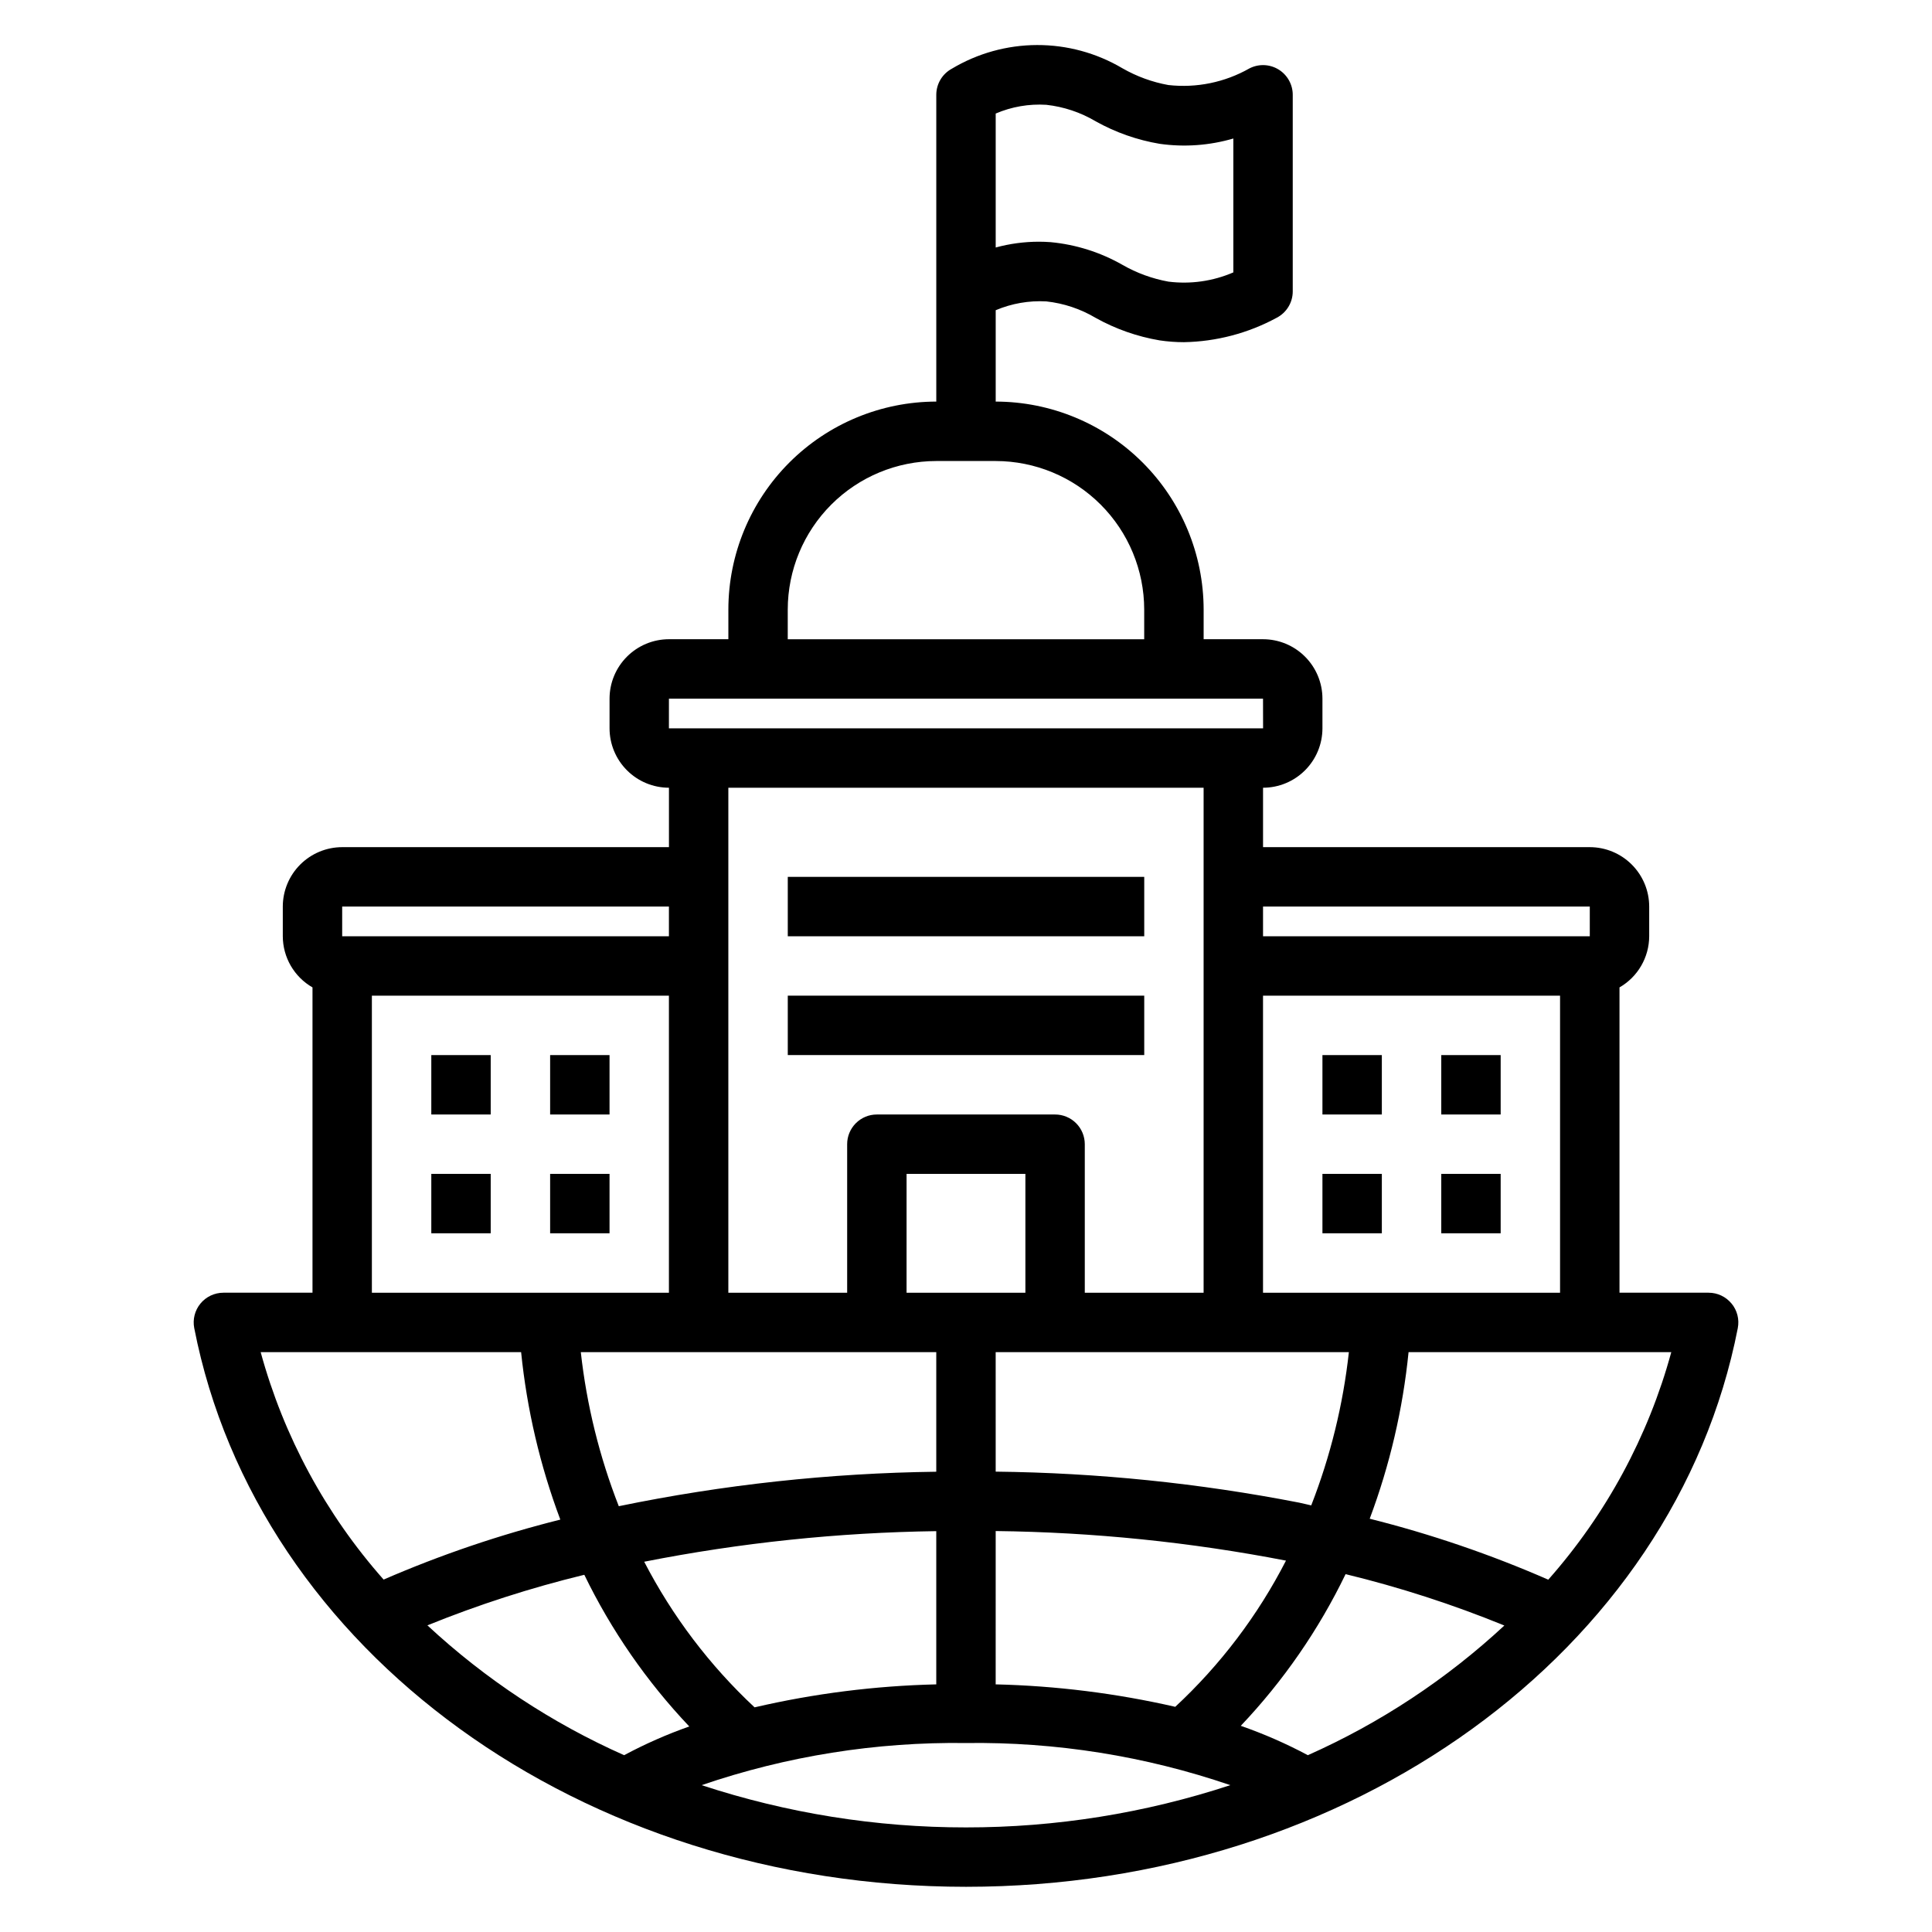 <?xml version="1.0" encoding="UTF-8"?>
<!-- Uploaded to: ICON Repo, www.svgrepo.com, Generator: ICON Repo Mixer Tools -->
<svg fill="#000000" width="800px" height="800px" version="1.1" viewBox="144 144 512 512" xmlns="http://www.w3.org/2000/svg">
 <g>
  <path d="m602.87 489.45c-1.492-1.816-3.719-2.867-6.07-2.867h-23.617v-80.91c4.852-2.789 7.852-7.953 7.871-13.555v-7.871c-0.004-4.172-1.664-8.176-4.617-11.125-2.949-2.953-6.953-4.613-11.125-4.617h-86.594v-15.746c4.176-0.004 8.176-1.664 11.125-4.617 2.953-2.949 4.613-6.953 4.617-11.125v-7.875c-0.004-4.172-1.664-8.172-4.617-11.125-2.949-2.953-6.949-4.613-11.125-4.617h-15.742v-7.871c-0.02-14.609-5.832-28.617-16.16-38.945-10.332-10.332-24.336-16.141-38.945-16.16v-24.215c4.231-1.789 8.816-2.59 13.406-2.336 4.629 0.504 9.098 1.996 13.102 4.379 5.266 2.934 10.996 4.945 16.941 5.953 2.129 0.316 4.281 0.477 6.434 0.477 8.59-0.156 17.016-2.371 24.57-6.465 2.621-1.352 4.269-4.051 4.266-6.996v-52.094c0-2.742-1.434-5.289-3.773-6.719-2.344-1.43-5.262-1.535-7.703-0.281-6.512 3.703-14.027 5.246-21.473 4.41h-0.008c-4.289-0.773-8.41-2.281-12.191-4.449-6.852-4.051-14.664-6.176-22.621-6.152-7.957 0.023-15.762 2.195-22.59 6.281-2.531 1.379-4.106 4.031-4.106 6.91v81.297c-14.609 0.02-28.613 5.828-38.945 16.16-10.328 10.328-16.141 24.336-16.156 38.945v7.871h-15.746c-4.172 0.004-8.176 1.664-11.125 4.617-2.953 2.953-4.613 6.953-4.617 11.125v7.875c0.004 4.172 1.664 8.176 4.617 11.125 2.949 2.953 6.953 4.613 11.125 4.617v15.742l-86.59 0.004c-4.176 0.004-8.176 1.664-11.129 4.617-2.949 2.949-4.609 6.953-4.617 11.125v7.871c0.02 5.602 3.019 10.766 7.871 13.555v80.91h-23.613c-2.352 0.004-4.582 1.055-6.074 2.867-1.496 1.816-2.102 4.203-1.652 6.512 16.758 85.793 102.77 148.06 204.53 148.06s187.77-62.27 204.53-148.06h-0.004c0.453-2.309-0.152-4.699-1.652-6.512zm-195-315.36c4.227-1.809 8.816-2.602 13.406-2.316 4.629 0.512 9.098 2.004 13.102 4.383 5.266 2.941 11 4.957 16.949 5.957 6.531 0.926 13.188 0.445 19.52-1.406v35.48c-5.414 2.34-11.359 3.184-17.215 2.445-4.285-0.777-8.406-2.281-12.184-4.453-5.836-3.324-12.309-5.371-18.996-6.004-1.055-0.078-2.106-0.121-3.168-0.121-3.856 0.008-7.695 0.523-11.414 1.535zm157.44 210.16v7.871h-86.594v-7.871zm-141.7 55.105h-47.234c-2.09-0.004-4.09 0.828-5.566 2.305-1.477 1.477-2.309 3.477-2.305 5.566v39.359h-31.488v-133.82h125.95v133.82h-31.488v-39.359c0-2.09-0.828-4.09-2.305-5.566-1.477-1.477-3.481-2.309-5.57-2.305zm-39.359 15.742h31.488v31.488h-31.492zm23.617 94.645h-0.004c25.828 0.305 51.574 2.93 76.934 7.84-7.453 14.523-17.383 27.633-29.344 38.742-15.625-3.578-31.566-5.57-47.59-5.949zm0-15.742-0.004-31.668h93.602c-1.527 13.914-4.883 27.57-9.977 40.613-1.098-0.23-2.129-0.516-3.234-0.738h-0.004c-26.492-5.156-53.398-7.902-80.387-8.207zm70.844-47.414v-78.719h78.719v78.719zm-125.95-181.05c0.012-10.438 4.164-20.441 11.543-27.82 7.379-7.379 17.383-11.527 27.816-11.539h15.746c10.434 0.012 20.438 4.16 27.816 11.539 7.379 7.379 11.531 17.383 11.543 27.82v7.871h-94.465zm-31.488 23.617 157.44-0.004 0.016 7.871-157.46 0.004zm70.848 173.18v31.695-0.004c-28.27 0.367-56.445 3.426-84.137 9.137-5.129-13.109-8.512-26.836-10.066-40.828zm0 47.438v40.605c-16.215 0.383-32.352 2.422-48.152 6.09-11.887-11.094-21.777-24.148-29.25-38.59 25.504-5.031 51.41-7.746 77.402-8.105zm-149.57-63.184v-78.719h78.719v78.719zm-7.871-102.34h86.59v7.871h-86.59zm-21.602 118.08h69.02c1.535 15.18 5.027 30.098 10.391 44.383-16.02 4.008-31.68 9.324-46.828 15.895-15.336-17.332-26.484-37.953-32.582-60.277zm96.316 106.82v-0.004c-19.16-8.508-36.773-20.137-52.129-34.406 13.512-5.481 27.414-9.961 41.582-13.402 7.156 14.746 16.539 28.301 27.816 40.195-5.941 2.094-11.715 4.641-17.27 7.617zm90.598 19.137c-23.801 0.016-47.449-3.766-70.059-11.199 22.539-7.711 46.238-11.488 70.059-11.164 23.816-0.324 47.516 3.453 70.055 11.164-22.609 7.434-46.258 11.215-70.055 11.199zm90.598-19.137-0.004-0.004c-5.711-3.051-11.652-5.652-17.77-7.781 11.277-11.887 20.648-25.445 27.777-40.199 14.344 3.484 28.41 8.035 42.074 13.617-15.344 14.25-32.941 25.863-52.082 34.367zm63.715-46.516c-15.297-6.688-31.125-12.09-47.32-16.152 5.324-14.211 8.785-29.051 10.297-44.148h69.625c-6.102 22.332-17.258 42.965-32.602 60.301z"/>
  <path d="m494.46 423.61h15.742v15.742h-15.742z"/>
  <path d="m525.95 423.61h15.742v15.742h-15.742z"/>
  <path d="m494.46 455.09h15.742v15.742h-15.742z"/>
  <path d="m525.95 455.09h15.742v15.742h-15.742z"/>
  <path d="m258.3 423.61h15.742v15.742h-15.742z"/>
  <path d="m289.79 423.61h15.742v15.742h-15.742z"/>
  <path d="m258.3 455.09h15.742v15.742h-15.742z"/>
  <path d="m289.79 455.09h15.742v15.742h-15.742z"/>
  <path d="m352.77 376.38h94.465v15.742h-94.465z"/>
  <path d="m352.77 407.86h94.465v15.742h-94.465z"/>
 </g>
</svg>